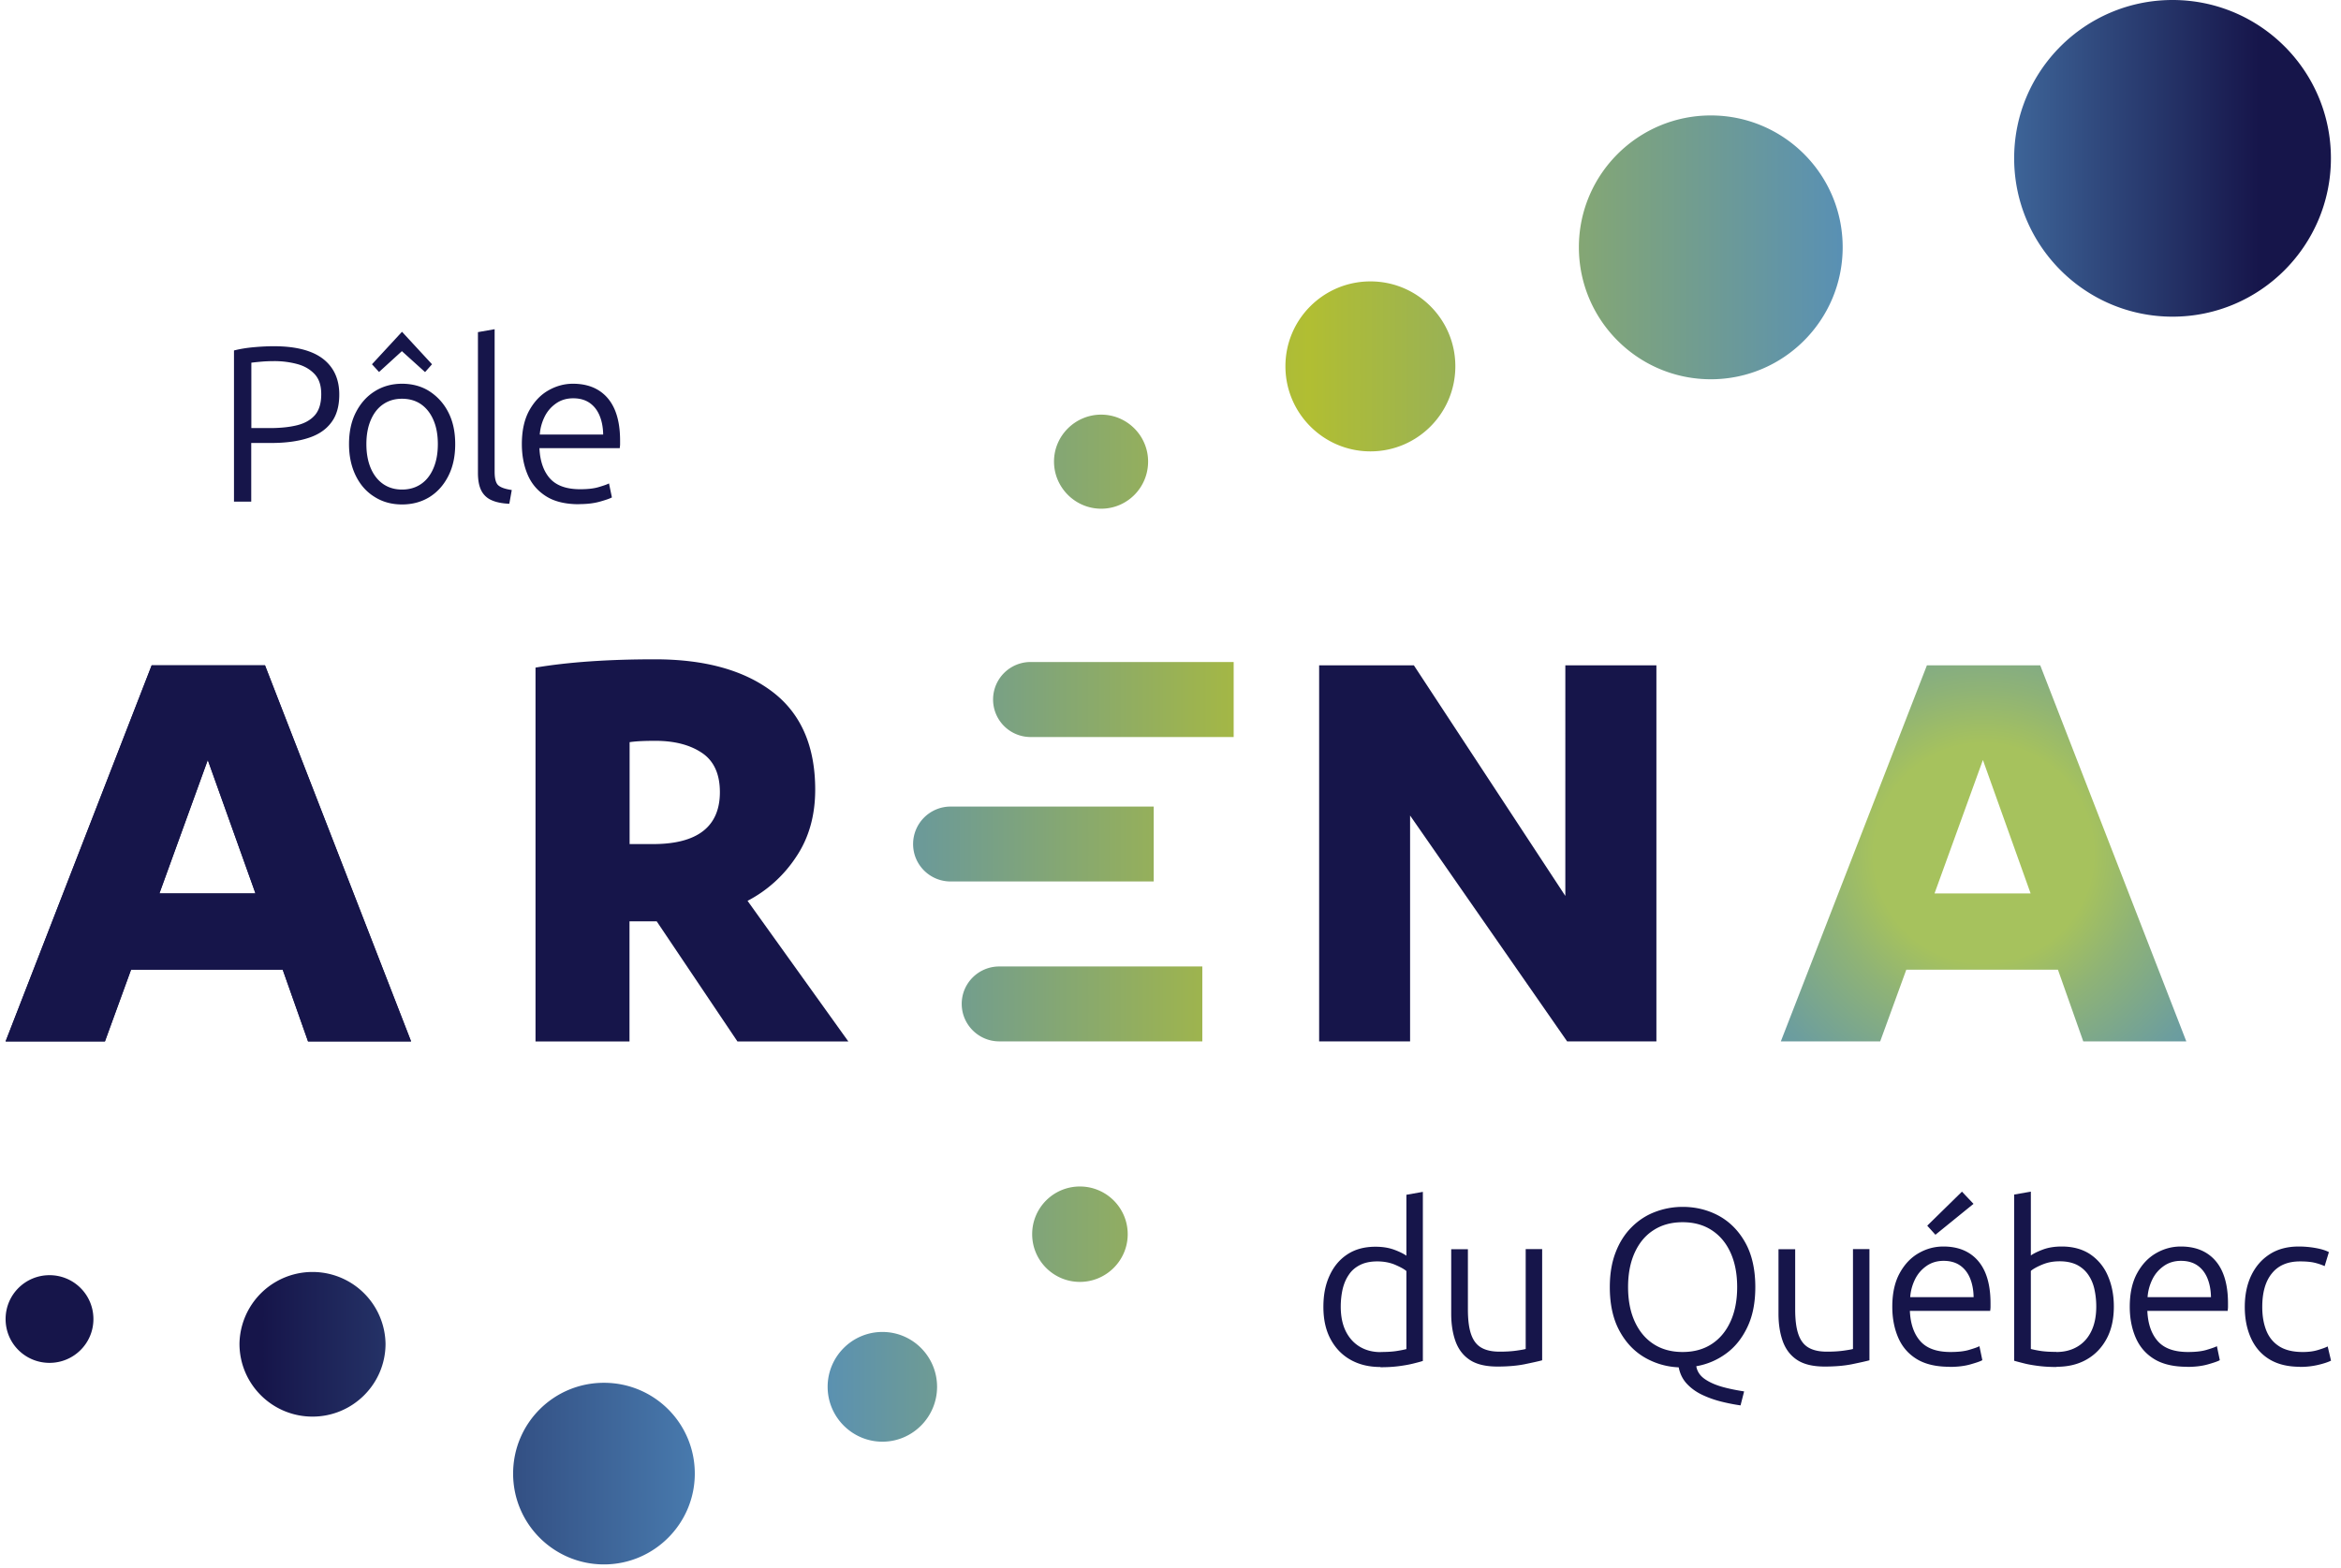 <svg width="209" height="140" fill="none" xmlns="http://www.w3.org/2000/svg"><path d="M14.23 79.79h8.58l-4.26-11.92-4.32 11.92zM.5 93l13.04-33.58h10.12L36.7 93h-9.2l-2.26-6.4H11.7L9.37 93H.5zm55.71-17.62h2.09c3.97 0 5.97-1.56 5.97-4.64 0-1.59-.52-2.77-1.58-3.49-1.06-.72-2.45-1.09-4.17-1.09-.96 0-1.73.03-2.31.12v9.1zM47.81 93V59.62c2.98-.5 6.54-.74 10.66-.74 4.44 0 7.94.96 10.49 2.9s3.82 4.86 3.82 8.74c0 2.28-.55 4.28-1.68 5.97a11.597 11.597 0 01-4.36 3.96l9 12.56h-9.9l-7.21-10.73H56.2v10.73h-8.4l.01-.01zm69.96 0V59.42h8.46l13.52 20.59V59.42h8.13V93h-7.97l-14.02-20.17V93h-8.12z" fill="#16154A"/><path d="M208.1 14.13c0 7.81-6.34 14.15-14.14 14.15-7.8 0-14.14-6.34-14.14-14.15 0-7.81 6.34-14.13 14.14-14.13 7.8 0 14.14 6.32 14.14 14.13zm-43.59 7.95c0-6.51-5.28-11.77-11.77-11.77-6.49 0-11.78 5.26-11.78 11.77s5.28 11.79 11.78 11.79c6.5 0 11.77-5.28 11.77-11.79zm-34.58 10.63c0-4.19-3.39-7.58-7.58-7.58-4.19 0-7.59 3.39-7.59 7.58 0 4.19 3.4 7.6 7.59 7.6 4.19 0 7.58-3.4 7.58-7.6zm-27.43 8.51c0-2.31-1.88-4.19-4.19-4.19-2.31 0-4.21 1.88-4.21 4.19 0 2.31 1.89 4.21 4.21 4.21 2.32 0 4.19-1.88 4.19-4.21zm-1.82 69c0-2.35-1.91-4.26-4.27-4.26-2.36 0-4.26 1.91-4.26 4.26 0 2.35 1.91 4.26 4.26 4.26 2.35 0 4.27-1.91 4.27-4.26zm-17.02 13.63c0-2.7-2.18-4.9-4.88-4.9-2.7 0-4.89 2.2-4.89 4.9s2.2 4.9 4.89 4.9c2.69 0 4.88-2.2 4.88-4.9zm-21.63 7.75c0-4.49-3.62-8.11-8.11-8.11-4.49 0-8.11 3.62-8.11 8.11 0 4.49 3.64 8.11 8.11 8.11 4.47 0 8.11-3.64 8.11-8.11zM34.42 120a6.521 6.521 0 00-13.04 0c0 3.6 2.92 6.51 6.52 6.51 3.6 0 6.52-2.92 6.52-6.51zm-26.08-2.2c0-2.18-1.76-3.92-3.92-3.92S.5 115.62.5 117.8c0 2.18 1.76 3.91 3.92 3.91s3.92-1.74 3.92-3.91zm101.8-58.68H92.01a3.35 3.35 0 000 6.7h18.13v-6.71.01zM103 72.03H84.87a3.35 3.35 0 00-3.35 3.35c0 1.86 1.51 3.34 3.35 3.34H103v-6.69zm4.34 14.28H89.21c-1.84 0-3.35 1.49-3.35 3.34 0 1.85 1.51 3.35 3.35 3.35h18.13v-6.69z" fill="url(#paint0_linear_153_2929)"/><path d="M20.89 44.81V31.3c.5-.13 1.08-.23 1.74-.29.66-.06 1.26-.09 1.82-.09 1.95 0 3.41.38 4.38 1.12.97.75 1.46 1.81 1.46 3.19 0 1.05-.24 1.89-.73 2.52-.48.64-1.18 1.1-2.09 1.38-.91.29-2 .43-3.27.43h-1.77v5.24h-1.55l.01.01zm1.55-6.58h1.63c.94 0 1.75-.08 2.44-.25.69-.17 1.22-.47 1.6-.9.38-.44.57-1.06.57-1.87s-.2-1.38-.6-1.81c-.4-.42-.91-.72-1.55-.89a7.84 7.84 0 00-2.03-.26c-.46 0-.86.02-1.2.05-.34.03-.63.06-.86.09v5.84zm13.45 6.82c-.91 0-1.73-.22-2.44-.67-.72-.44-1.28-1.07-1.68-1.88-.4-.81-.61-1.75-.61-2.84 0-1.09.2-2.03.61-2.83.41-.8.96-1.43 1.68-1.88.71-.45 1.53-.68 2.44-.68.91 0 1.75.22 2.46.68a4.79 4.79 0 011.68 1.88c.41.8.61 1.74.61 2.83s-.2 2.03-.61 2.84-.96 1.43-1.67 1.88c-.71.44-1.53.67-2.47.67zm0-1.33c.66 0 1.23-.17 1.71-.5.48-.33.84-.8 1.1-1.41.26-.61.39-1.32.39-2.15 0-.83-.13-1.54-.39-2.14-.26-.61-.63-1.08-1.1-1.41-.47-.33-1.05-.5-1.71-.5-.66 0-1.21.17-1.69.5-.48.33-.84.8-1.1 1.41-.26.61-.39 1.32-.39 2.14 0 .82.13 1.54.39 2.15.26.61.63 1.08 1.1 1.41.48.33 1.04.5 1.69.5zm-2.04-10.49l-.64-.7 2.68-2.9 2.68 2.9-.62.7-2.07-1.87-2.05 1.87h.02zm11.62 11.76c-.64-.03-1.16-.13-1.58-.32a1.84 1.84 0 01-.92-.86c-.2-.39-.3-.92-.3-1.58V29.66l1.49-.26v12.73c0 .64.12 1.05.35 1.23.23.19.63.32 1.18.4l-.22 1.23zm6.23.04c-1.2 0-2.18-.23-2.93-.7s-1.3-1.1-1.65-1.91c-.35-.81-.53-1.73-.53-2.76 0-1.2.22-2.2.66-3 .44-.79 1-1.39 1.7-1.79.7-.4 1.43-.6 2.2-.6.86 0 1.61.18 2.23.55.62.37 1.12.92 1.46 1.67.34.75.52 1.7.52 2.85v.33c0 .13-.02.24-.03.35h-7.17c.05 1.16.37 2.07.94 2.71.58.64 1.47.96 2.69.96.68 0 1.23-.06 1.66-.19.43-.13.74-.23.92-.33l.26 1.25c-.19.11-.55.23-1.08.38s-1.15.22-1.84.22l-.01.01zm-3.51-6.22h5.66c-.01-.68-.13-1.25-.34-1.74-.21-.48-.51-.85-.9-1.11-.39-.26-.87-.39-1.44-.39s-1.09.15-1.53.46c-.44.31-.78.7-1.02 1.19s-.39 1.02-.43 1.59zm75.05 83.27c-1.01 0-1.89-.21-2.66-.64-.77-.43-1.36-1.05-1.79-1.85-.43-.8-.64-1.76-.64-2.87s.18-1.99.55-2.8c.37-.81.89-1.44 1.59-1.9.7-.46 1.53-.68 2.51-.68.64 0 1.19.09 1.68.27.48.18.84.36 1.08.53v-5.44l1.47-.26v15.1c-.25.08-.56.16-.93.25s-.79.16-1.26.22-1 .09-1.6.09v-.02zm.02-1.34c.58 0 1.06-.03 1.44-.09.38-.06.67-.12.86-.17v-6.97c-.22-.19-.57-.37-1.03-.57-.46-.19-.99-.29-1.57-.29-.58 0-1.1.1-1.52.31-.42.21-.76.49-1.01.87-.26.37-.44.8-.56 1.29-.11.49-.17 1.01-.17 1.57 0 .86.15 1.59.45 2.2.3.6.72 1.06 1.25 1.38.54.32 1.15.48 1.86.48v-.01zm10.431 1.3c-1.03 0-1.85-.19-2.45-.58-.6-.39-1.03-.95-1.29-1.66-.26-.72-.39-1.54-.39-2.48v-5.76h1.49v5.36c0 .93.09 1.67.28 2.22.19.56.49.96.9 1.2.42.25.97.37 1.66.37.56 0 1.05-.03 1.48-.09.43-.06.71-.11.84-.15v-8.92h1.47v9.93c-.4.11-.93.22-1.6.36-.67.13-1.47.2-2.39.2zm21.71 3.47c-.56-.08-1.13-.19-1.73-.34-.6-.15-1.16-.35-1.69-.6s-.98-.57-1.36-.97c-.38-.4-.63-.89-.75-1.49a6.565 6.565 0 01-3.07-.9c-.93-.55-1.68-1.35-2.24-2.4-.56-1.05-.84-2.34-.84-3.86 0-1.18.17-2.21.52-3.11.34-.89.82-1.64 1.42-2.24.6-.6 1.29-1.06 2.08-1.36.78-.3 1.61-.46 2.48-.46 1.18 0 2.26.27 3.24.8.98.54 1.77 1.34 2.36 2.4.59 1.06.89 2.39.89 3.96 0 1.39-.23 2.58-.71 3.58-.47.99-1.1 1.78-1.9 2.36-.79.58-1.68.96-2.66 1.13.08.48.34.86.78 1.16.44.3.98.53 1.6.7.62.17 1.25.29 1.89.39l-.32 1.25h.01zm-5.18-4.77c.99 0 1.85-.23 2.58-.7s1.29-1.14 1.69-2.01c.4-.87.6-1.9.6-3.09s-.2-2.22-.6-3.09c-.4-.87-.96-1.53-1.69-2s-1.59-.7-2.58-.7-1.85.23-2.58.7c-.73.46-1.29 1.13-1.69 2-.4.87-.6 1.9-.6 3.09s.2 2.22.6 3.09c.4.87.96 1.54 1.69 2.01.73.47 1.59.7 2.58.7zm12.689 1.3c-1.03 0-1.85-.19-2.45-.58-.6-.39-1.03-.95-1.29-1.66-.26-.72-.39-1.54-.39-2.48v-5.76h1.49v5.36c0 .93.09 1.67.28 2.22.19.56.49.96.9 1.2.42.25.97.37 1.66.37.56 0 1.05-.03 1.48-.09.43-.06.71-.11.84-.15v-8.92h1.47v9.93c-.4.11-.93.22-1.6.36-.67.13-1.47.2-2.39.2zm11.14.02c-1.2 0-2.18-.23-2.93-.69-.75-.46-1.3-1.1-1.65-1.91-.35-.81-.53-1.73-.53-2.76 0-1.2.22-2.2.66-3 .44-.8 1-1.39 1.7-1.79.7-.4 1.43-.59 2.2-.59.86 0 1.61.18 2.23.55.62.37 1.12.92 1.46 1.67.34.75.52 1.7.52 2.85v.33c0 .13-.02.24-.03.35h-7.17c.05 1.17.37 2.07.94 2.71.57.64 1.47.96 2.69.96.68 0 1.23-.06 1.66-.19.43-.13.74-.23.92-.33l.26 1.25c-.19.11-.55.23-1.08.38s-1.15.22-1.84.22l-.01-.01zm-3.51-6.22h5.66c-.01-.67-.13-1.25-.34-1.74-.21-.48-.51-.85-.9-1.11-.39-.26-.87-.39-1.44-.39s-1.09.15-1.53.46c-.44.31-.78.7-1.02 1.19s-.39 1.02-.43 1.59zm2.26-5.56l-.74-.82 3.1-3.04 1.03 1.09-3.4 2.76.01.01zm10.81 11.8c-.58 0-1.11-.03-1.59-.09s-.9-.13-1.26-.22-.68-.17-.94-.25v-14.84l1.49-.26v5.7c.24-.17.6-.35 1.08-.53.48-.18 1.04-.27 1.68-.27.99 0 1.83.23 2.52.68a4.35 4.35 0 011.58 1.9c.36.81.55 1.73.55 2.78 0 1.11-.21 2.07-.64 2.87-.43.8-1.02 1.42-1.79 1.86-.77.44-1.66.65-2.68.65v.02zm-.02-1.34c.72 0 1.34-.16 1.88-.48.54-.32.95-.78 1.24-1.38.29-.6.44-1.33.44-2.2 0-.56-.06-1.08-.17-1.57-.11-.49-.3-.92-.56-1.29-.26-.37-.6-.66-1.01-.87-.42-.2-.92-.31-1.52-.31s-1.09.1-1.55.29c-.46.19-.81.38-1.03.57v6.97c.19.05.47.11.84.17.38.06.86.09 1.44.09v.01zm11.661 1.32c-1.2 0-2.18-.23-2.93-.69-.75-.46-1.3-1.1-1.65-1.91-.35-.81-.53-1.73-.53-2.76 0-1.2.22-2.2.66-3 .44-.8 1-1.39 1.7-1.79.7-.4 1.43-.59 2.2-.59.86 0 1.61.18 2.23.55.62.37 1.12.92 1.46 1.67.34.75.52 1.7.52 2.85v.33c0 .13-.02.24-.03.35h-7.17c.05 1.17.37 2.07.94 2.71.57.64 1.47.96 2.69.96.68 0 1.23-.06 1.66-.19.43-.13.74-.23.92-.33l.26 1.25c-.19.11-.55.23-1.08.38s-1.15.22-1.84.22l-.01-.01zm-3.52-6.22h5.66c-.01-.67-.13-1.25-.34-1.74-.21-.48-.51-.85-.9-1.11-.39-.26-.87-.39-1.44-.39s-1.09.15-1.53.46c-.44.31-.78.7-1.02 1.19s-.39 1.02-.43 1.59zm13.609 6.22c-1.09 0-1.99-.22-2.72-.66-.73-.44-1.28-1.07-1.65-1.88-.37-.81-.56-1.74-.56-2.8 0-1.06.19-2.01.58-2.82.39-.81.94-1.44 1.66-1.9.72-.46 1.58-.68 2.57-.68.54 0 1.06.05 1.55.14.49.09.87.21 1.15.36l-.38 1.25c-.27-.12-.56-.22-.89-.3-.33-.08-.77-.12-1.31-.12-1.1 0-1.94.36-2.51 1.07-.58.71-.86 1.71-.86 3 0 .8.12 1.49.36 2.1.24.6.62 1.07 1.15 1.41.53.34 1.23.51 2.11.51.52 0 .97-.06 1.36-.18.39-.12.68-.22.86-.32l.3 1.27c-.25.13-.64.26-1.15.38-.51.12-1.05.18-1.61.18l-.01-.01zM14.23 79.79h8.58l-4.26-11.92-4.32 11.92zM.5 93l13.04-33.58h10.12L36.7 93h-9.2l-2.26-6.4H11.7L9.37 93H.5z" fill="#16154A"/><path d="M172.71 79.79h8.58l-4.26-11.92-4.32 11.92zM158.99 93l13.04-33.58h10.12L195.19 93h-9.2l-2.26-6.4h-13.54l-2.33 6.4h-8.87z" fill="url(#paint1_radial_153_2929)"/><defs><radialGradient id="paint1_radial_153_2929" cx="0" cy="0" r="1" gradientUnits="userSpaceOnUse" gradientTransform="translate(177.09 76.21) scale(44.56)"><stop offset=".22" stop-color="#A6C25D"/><stop offset=".33" stop-color="#8FB376"/><stop offset=".52" stop-color="#6D9E9D"/><stop offset=".68" stop-color="#5890B6"/><stop offset=".77" stop-color="#518CBF"/></radialGradient><linearGradient id="paint0_linear_153_2929" x1=".5" y1="69.86" x2="208.1" y2="69.86" gradientUnits="userSpaceOnUse"><stop offset=".11" stop-color="#16154A"/><stop offset=".33" stop-color="#518CBF"/><stop offset=".56" stop-color="#B1BE32"/><stop offset=".81" stop-color="#518CBF"/><stop offset=".97" stop-color="#16154A"/></linearGradient></defs></svg>